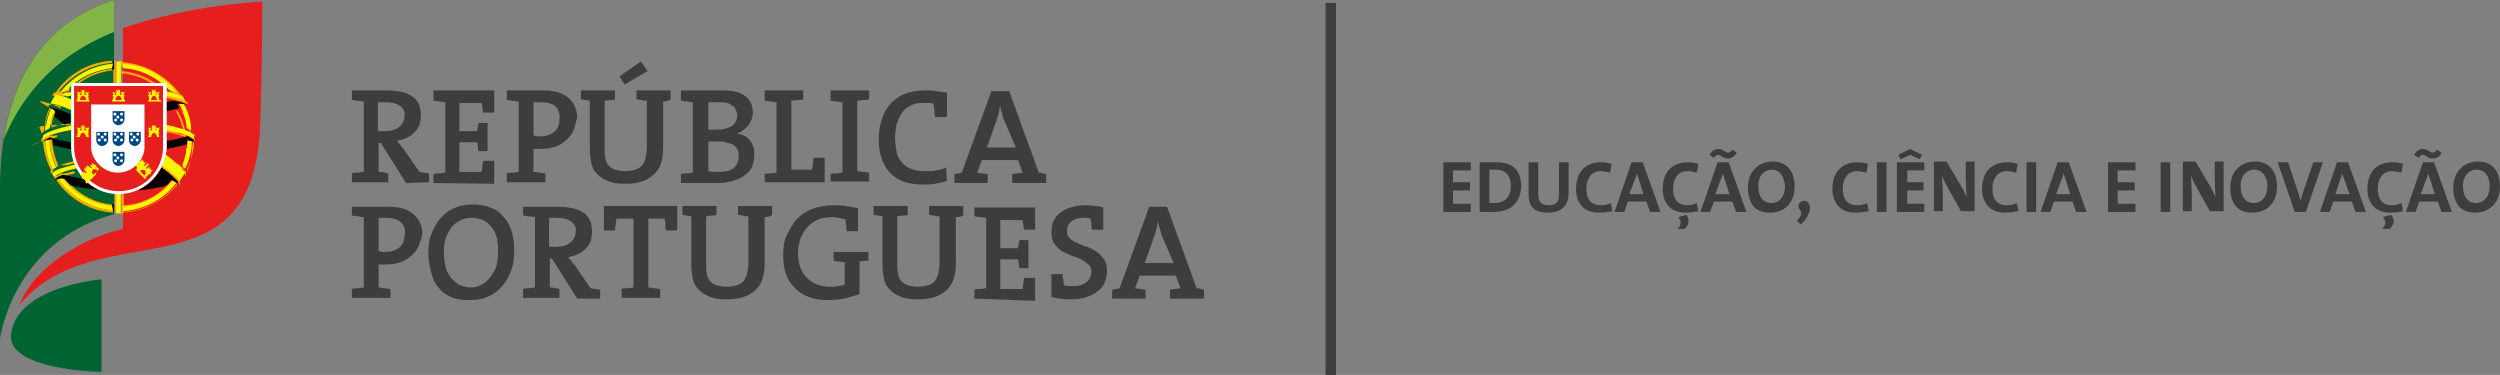 <svg xmlns="http://www.w3.org/2000/svg" xmlns:xlink="http://www.w3.org/1999/xlink" version="1.1" id="Layer_1" x="0px" y="0px" style="enable-background:new 0 0 841.9 595.3;" xml:space="preserve" viewBox="339.8 168.8 337.4 50.6">
<rect x="339.8" y="168.8" width="337.4" height="50.6" fill="#808080" stroke="none"/>
<style type="text/css">
	.st0{fill:#3C3D3D;}
	.st1{fill:#006432;}
	.st2{fill:#E61E1E;}
	.st3{fill:#82B446;}
	.st4{fill:#FFAA00;}
	.st5{fill:#FFF500;}
	.st6{fill-rule:evenodd;clip-rule:evenodd;fill:#FFF500;}
	.st7{fill:#FFFFFF;}
	.st8{fill-rule:evenodd;clip-rule:evenodd;fill:#FFFFFF;}
	.st9{fill:#004682;}
</style>
<rect x="518.7" y="169.2" class="st0" width="1.4" height="50.2"/>
<polygon class="st0" points="534.6,197.4 534.6,190.7 538.3,190.7 538.3,191.8 535.9,191.8 535.9,193.4 538.2,193.4 538.2,194.5   535.9,194.5 535.9,196.3 538.3,196.3 538.3,197.4 "/>
<path class="st0" d="M541.4,197.4c-0.7,0-1.3,0-1.9,0v-6.7c0.5,0,1.3,0,2.2,0c2.1,0,3.4,0.9,3.4,3.3  C545,196.2,543.6,197.4,541.4,197.4 M541.6,191.7c-0.3,0-0.6,0-0.8,0v4.5c0.2,0,0.5,0,0.7,0c1.3,0,2.2-0.7,2.2-2.3  C543.7,192.6,543.1,191.7,541.6,191.7"/>
<path class="st0" d="M548.7,197.5c-2.1,0-2.6-1.1-2.6-2.4v-4.4h1.3v4.3c0,0.9,0.3,1.5,1.4,1.5c1,0,1.4-0.4,1.4-1.6v-4.2h1.3v4.1  C551.5,196.6,550.5,197.5,548.7,197.5"/>
<path class="st0" d="M555.6,197.5c-2.3,0-3.1-1.6-3.1-3.2c0-2.1,1.1-3.6,3.4-3.6c0.5,0,1,0.1,1.4,0.2l-0.2,1.2  c-0.4-0.1-0.9-0.2-1.3-0.2c-1.2,0-1.9,1-1.9,2.3c0,1.5,0.6,2.3,2,2.3c0.4,0,0.9-0.1,1.3-0.3l0.2,1.1  C556.9,197.4,556.3,197.5,555.6,197.5"/>
<path class="st0" d="M562.5,197.4l-0.5-1.4h-2.5l-0.5,1.4h-1.3l2.3-6.7h1.5l2.4,6.7H562.5z M561,193.1c-0.1-0.3-0.2-0.6-0.3-0.9  c-0.1,0.3-0.1,0.6-0.3,0.9l-0.7,1.9h1.9L561,193.1z"/>
<path class="st0" d="M567.3,197.5c-2.3,0-3.1-1.6-3.1-3.2c0-2.1,1.1-3.6,3.4-3.6c0.5,0,1,0.1,1.4,0.2l-0.2,1.2  c-0.4-0.1-0.9-0.2-1.3-0.2c-1.2,0-1.9,1-1.9,2.3c0,1.5,0.6,2.3,1.9,2.3c0.4,0,0.9-0.1,1.3-0.3l0.2,1.1  C568.5,197.4,567.9,197.5,567.3,197.5 M567.2,199.7h-1c0.5-0.6,0.6-1,0.1-1.6l1.1-0.3C567.9,198.5,567.7,199.1,567.2,199.7"/>
<path class="st0" d="M574.1,197.4l-0.5-1.4h-2.5l-0.5,1.4h-1.3l2.3-6.7h1.5l2.4,6.7H574.1z M573,190.2c-0.7,0-0.9-0.5-1.3-0.5  c-0.2,0-0.4,0.1-0.6,0.4l-0.6-0.4c0.3-0.5,0.7-0.8,1.2-0.8c0.7,0,0.9,0.5,1.3,0.5c0.2,0,0.4-0.1,0.6-0.4l0.6,0.4  C573.9,189.9,573.5,190.2,573,190.2 M572.6,193.1c-0.1-0.3-0.2-0.6-0.3-0.9c-0.1,0.3-0.1,0.6-0.3,0.9l-0.7,1.9h1.9L572.6,193.1z"/>
<path class="st0" d="M578.7,197.5c-2.1,0-3-1.3-3-3.4c0-2.2,1.5-3.5,3.3-3.5c1.8,0,3,1.1,3,3.4C582,196.2,580.6,197.5,578.7,197.5   M578.9,191.7c-0.9,0-1.8,0.7-1.8,2.2c0,1.4,0.6,2.3,1.8,2.3c0.9,0,1.8-0.7,1.8-2.3C580.6,192.6,580,191.7,578.9,191.7"/>
<path class="st0" d="M582.8,199.1l-0.5-0.5c0.7-0.7,0.7-1.1,0.4-1.5c-0.4-0.5-0.1-1.2,0.6-1.2C584.2,195.9,584.6,197.5,582.8,199.1"/>
<path class="st0" d="M590.2,197.5c-2.3,0-3.1-1.6-3.1-3.2c0-2.1,1.1-3.6,3.4-3.6c0.5,0,1,0.1,1.4,0.2l-0.2,1.2  c-0.4-0.1-0.9-0.2-1.3-0.2c-1.2,0-1.9,1-1.9,2.3c0,1.5,0.6,2.3,2,2.3c0.4,0,0.9-0.1,1.3-0.3l0.2,1.1  C591.4,197.4,590.8,197.5,590.2,197.5"/>
<rect x="593.1" y="190.7" class="st0" width="1.3" height="6.7"/>
<path class="st0" d="M595.8,197.4v-6.7h3.7v1.1h-2.3v1.6h2.2v1.1h-2.2v1.8h2.3v1.1H595.8z M598.9,190.3l-1.3-0.6l-1.3,0.6l-0.3-0.6  l1.6-0.8l1.6,0.8L598.9,190.3z"/>
<path class="st0" d="M604.5,197.4l-1.9-3.4c-0.3-0.5-0.5-1-0.7-1.5c0,0.6,0.1,1.6,0.1,2.4v2.4h-1.2v-6.7h1.7l1.9,3.2  c0.3,0.5,0.6,1.1,0.8,1.6c0-0.7-0.1-1.9-0.1-2.7v-2.1h1.2v6.7H604.5z"/>
<path class="st0" d="M610.4,197.5c-2.3,0-3.1-1.6-3.1-3.2c0-2.1,1.1-3.6,3.4-3.6c0.5,0,1,0.1,1.4,0.2l-0.2,1.2  c-0.4-0.1-0.9-0.2-1.3-0.2c-1.2,0-1.9,1-1.9,2.3c0,1.5,0.6,2.3,2,2.3c0.4,0,0.9-0.1,1.3-0.3l0.2,1.1  C611.6,197.4,611,197.5,610.4,197.5"/>
<rect x="613.3" y="190.7" class="st0" width="1.3" height="6.7"/>
<path class="st0" d="M620,197.4l-0.5-1.4h-2.5l-0.5,1.4h-1.3l2.3-6.7h1.5l2.4,6.7H620z M618.6,193.1c-0.1-0.3-0.2-0.6-0.3-0.9  c-0.1,0.3-0.1,0.6-0.3,0.9l-0.7,1.9h1.9L618.6,193.1z"/>
<polygon class="st0" points="624.3,197.4 624.3,190.7 628,190.7 628,191.8 625.6,191.8 625.6,193.4 627.9,193.4 627.9,194.5   625.6,194.5 625.6,196.3 628,196.3 628,197.4 "/>
<rect x="631.4" y="190.7" class="st0" width="1.3" height="6.7"/>
<path class="st0" d="M638.1,197.4l-1.9-3.4c-0.3-0.5-0.5-1-0.7-1.5c0,0.6,0.1,1.6,0.1,2.4v2.4h-1.2v-6.7h1.7l1.9,3.2  c0.3,0.5,0.6,1.1,0.8,1.6c0-0.7-0.1-1.9-0.1-2.7v-2.1h1.2v6.7H638.1z"/>
<path class="st0" d="M643.8,197.5c-2.1,0-3-1.3-3-3.4c0-2.2,1.5-3.5,3.3-3.5c1.8,0,3,1.1,3,3.4C647.1,196.2,645.7,197.5,643.8,197.5   M644,191.7c-0.9,0-1.8,0.7-1.8,2.2c0,1.4,0.6,2.3,1.8,2.3c0.9,0,1.8-0.7,1.8-2.3C645.8,192.6,645.1,191.7,644,191.7"/>
<path class="st0" d="M651,197.4h-1.5l-2.3-6.7h1.4l1.3,3.9c0.1,0.4,0.3,0.9,0.4,1.3h0c0.1-0.4,0.2-0.9,0.4-1.4l1.3-3.8h1.3  L651,197.4z"/>
<path class="st0" d="M657.7,197.4l-0.5-1.4h-2.5l-0.5,1.4h-1.3l2.3-6.7h1.5l2.4,6.7H657.7z M656.2,193.1c-0.1-0.3-0.2-0.6-0.3-0.9  c-0.1,0.3-0.1,0.6-0.3,0.9L655,195h1.9L656.2,193.1z"/>
<path class="st0" d="M662.4,197.5c-2.3,0-3.1-1.6-3.1-3.2c0-2.1,1.1-3.6,3.4-3.6c0.5,0,1,0.1,1.4,0.2l-0.2,1.2  c-0.4-0.1-0.9-0.2-1.3-0.2c-1.2,0-1.9,1-1.9,2.3c0,1.5,0.6,2.3,1.9,2.3c0.4,0,0.9-0.1,1.3-0.3l0.2,1.1  C663.7,197.4,663.1,197.5,662.4,197.5 M662.3,199.7h-1c0.5-0.6,0.6-1,0.1-1.6l1.1-0.3C663.1,198.5,662.9,199.1,662.3,199.7"/>
<path class="st0" d="M669.3,197.4l-0.5-1.4h-2.5l-0.5,1.4h-1.3l2.3-6.7h1.5l2.4,6.7H669.3z M668.1,190.2c-0.7,0-0.9-0.5-1.3-0.5  c-0.2,0-0.4,0.1-0.6,0.4l-0.6-0.4c0.3-0.5,0.7-0.8,1.2-0.8c0.7,0,0.9,0.5,1.3,0.5c0.2,0,0.4-0.1,0.6-0.4l0.6,0.4  C669.1,189.9,668.7,190.2,668.1,190.2 M667.8,193.1c-0.1-0.3-0.2-0.6-0.3-0.9c-0.1,0.3-0.1,0.6-0.3,0.9l-0.7,1.9h1.9L667.8,193.1z"/>
<path class="st0" d="M673.9,197.5c-2.1,0-3-1.3-3-3.4c0-2.2,1.5-3.5,3.3-3.5c1.8,0,3,1.1,3,3.4C677.2,196.2,675.7,197.5,673.9,197.5   M674,191.7c-0.9,0-1.8,0.7-1.8,2.2c0,1.4,0.6,2.3,1.8,2.3c0.9,0,1.8-0.7,1.8-2.3C675.8,192.6,675.2,191.7,674,191.7"/>
<path class="st0" d="M394.6,193.5l-3.4-5.4h-0.3v3.9c0.5,0,0.9,0.1,1.3,0.2v1.2h-4.9v-1.2c0.2-0.1,0.5-0.1,0.8-0.1  c0.3,0,0.5-0.1,0.8-0.1v-9.5c-0.3,0-0.6-0.1-0.8-0.1c-0.3,0-0.5-0.1-0.8-0.1V181h2c0.2,0,0.5,0,0.8,0c0.3,0,0.6,0,1,0h1.1  c0.6,0,1.2,0.1,1.8,0.2c0.5,0.1,1,0.3,1.4,0.6c0.4,0.2,0.7,0.6,0.9,1c0.2,0.4,0.3,1,0.3,1.6c0,0.5-0.1,0.9-0.2,1.3  c-0.2,0.4-0.4,0.7-0.7,1c-0.3,0.3-0.6,0.5-1,0.7c-0.4,0.2-0.8,0.3-1.3,0.4c0.1,0.2,0.2,0.3,0.4,0.5c0.1,0.2,0.2,0.4,0.4,0.5l2.2,3.2  c0.2,0,0.4,0.1,0.6,0.1c0.2,0,0.5,0.1,0.7,0.1v1.2L394.6,193.5z M393.8,183.1c-0.4-0.3-1-0.5-1.9-0.5h-0.6c-0.2,0-0.4,0-0.5,0v3.9  c0.1,0,0.2,0,0.4,0h0.6c0.8,0,1.5-0.2,1.9-0.6c0.5-0.4,0.7-0.9,0.7-1.5C394.5,183.9,394.2,183.4,393.8,183.1"/>
<path class="st0" d="M398.3,193.5v-1.2c0.2-0.1,0.5-0.1,0.8-0.1c0.3,0,0.5-0.1,0.8-0.1v-9.5c-0.3,0-0.6-0.1-0.8-0.1  c-0.3,0-0.5-0.1-0.8-0.1V181h8.2v3h-1.5c0-0.2-0.1-0.5-0.1-0.7c0-0.2-0.1-0.5-0.1-0.6h-3v3.8h2.4c0-0.2,0.1-0.4,0.1-0.6  c0-0.2,0.1-0.4,0.1-0.5h1.2v3.8h-1.2c-0.1-0.2-0.1-0.4-0.1-0.6c0-0.2-0.1-0.4-0.1-0.6h-2.4v4h3c0-0.2,0.1-0.5,0.1-0.7  c0-0.2,0.1-0.5,0.1-0.8h1.5v3.1L398.3,193.5L398.3,193.5z"/>
<path class="st0" d="M417.2,186.4c-0.2,0.5-0.6,1-1,1.3c-0.4,0.4-0.9,0.7-1.5,0.9c-0.6,0.2-1.2,0.3-2,0.3h-0.4c-0.2,0-0.3,0-0.5,0  v3.1c0.3,0,0.6,0.1,0.8,0.1c0.3,0,0.5,0.1,0.8,0.1v1.2h-5.2v-1.2c0.2-0.1,0.5-0.1,0.8-0.1c0.3,0,0.5-0.1,0.8-0.1v-9.5  c-0.3,0-0.6-0.1-0.8-0.1c-0.3,0-0.5-0.1-0.8-0.1V181h2c0.2,0,0.5,0,0.9,0c0.3,0,0.6,0,1,0h1c1.5,0,2.6,0.3,3.4,1  c0.8,0.7,1.2,1.6,1.2,2.7C417.5,185.3,417.4,185.9,417.2,186.4 M414.8,183.2c-0.4-0.4-1.1-0.6-2-0.6h-0.5c-0.2,0-0.3,0-0.5,0v4.5  c0.1,0,0.3,0,0.4,0.1c0.1,0,0.3,0,0.4,0c0.9,0,1.5-0.2,2-0.6c0.5-0.4,0.7-1,0.7-1.7C415.4,184.2,415.2,183.6,414.8,183.2"/>
<path class="st0" d="M429.3,182.5v6.2c0,1.7-0.4,2.9-1.3,3.7c-0.9,0.8-2.1,1.2-3.8,1.2c-1,0-1.8-0.1-2.4-0.4c-0.6-0.2-1.1-0.6-1.5-1  c-0.4-0.4-0.6-0.9-0.7-1.4c-0.1-0.5-0.2-1.1-0.2-1.7v-6.7l-0.6-0.1c-0.2,0-0.4-0.1-0.6-0.1V181h4.6v1.2c-0.2,0.1-0.5,0.1-0.7,0.1  c-0.2,0-0.5,0.1-0.7,0.1v6.6c0,0.4,0,0.8,0.1,1.2c0.1,0.4,0.2,0.7,0.4,0.9c0.2,0.2,0.5,0.5,0.9,0.6c0.4,0.1,0.9,0.2,1.4,0.2  c0.5,0,1-0.1,1.3-0.2c0.4-0.1,0.7-0.3,0.9-0.5c0.2-0.2,0.4-0.6,0.5-1c0.1-0.4,0.2-0.9,0.2-1.5v-6.3c-0.2,0-0.5,0-0.7-0.1  c-0.2,0-0.5-0.1-0.7-0.1V181h4.6v1.2C430.1,182.4,429.7,182.5,429.3,182.5 M424.1,180.2l-0.7-1.1l2.9-2l0.9,1.3L424.1,180.2z"/>
<path class="st0" d="M441.4,191c-0.1,0.5-0.4,0.9-0.8,1.2c-0.4,0.4-0.9,0.7-1.5,0.9c-0.6,0.2-1.4,0.4-2.4,0.4c-0.4,0-0.9,0-1.5,0  c-0.6,0-1.2,0-1.9,0h-1.6v-1.2c0.2-0.1,0.5-0.1,0.8-0.1c0.3,0,0.5-0.1,0.8-0.1v-9.5c-0.3,0-0.6-0.1-0.8-0.1c-0.3,0-0.5-0.1-0.8-0.1  V181h1.6c0.5,0,1.1,0,1.8,0c0.7,0,1.4,0,2.2,0c1.3,0,2.4,0.2,3.1,0.8c0.7,0.5,1,1.3,1,2.2c0,0.6-0.2,1.2-0.6,1.7  c-0.4,0.5-0.9,0.9-1.5,1.1v0c0.4,0.1,0.7,0.2,1.1,0.4c0.3,0.2,0.5,0.4,0.7,0.7c0.2,0.2,0.3,0.5,0.4,0.8c0.1,0.3,0.1,0.6,0.1,1  C441.6,190.1,441.5,190.6,441.4,191 M439.1,183.6c-0.1-0.2-0.2-0.4-0.4-0.5s-0.4-0.3-0.7-0.4c-0.3-0.1-0.7-0.1-1.1-0.1h-0.8  c-0.2,0-0.5,0-0.7,0v3.7c0.2,0,0.3,0,0.5,0h0.6c0.9,0,1.6-0.2,2.1-0.5c0.5-0.4,0.7-0.9,0.7-1.5C439.3,184.1,439.2,183.8,439.1,183.6   M439.3,188.9c-0.1-0.2-0.4-0.5-0.6-0.6c-0.2-0.1-0.6-0.2-1-0.3c-0.4-0.1-0.8-0.1-1.2-0.1h-1.1v4c0.4,0.1,0.8,0.1,1.5,0.1  c0.9,0,1.6-0.2,2-0.6c0.4-0.4,0.6-0.9,0.6-1.5C439.5,189.4,439.4,189.1,439.3,188.9"/>
<path class="st0" d="M443,193.5v-1.2c0.2-0.1,0.5-0.1,0.8-0.1c0.3,0,0.5-0.1,0.8-0.1v-9.5c-0.3,0-0.6-0.1-0.8-0.1  c-0.3,0-0.5-0.1-0.8-0.1V181h5.2v1.2c-0.2,0.1-0.5,0.1-0.8,0.1c-0.3,0-0.5,0.1-0.8,0.1v9.3h2.8c0.1-0.5,0.1-1,0.2-1.6h1.5v3.3H443z"/>
<path class="st0" d="M451.9,193.5v-1.2c0.2-0.1,0.5-0.1,0.8-0.1c0.3,0,0.5-0.1,0.8-0.1v-9.5c-0.3,0-0.6-0.1-0.8-0.1  c-0.3,0-0.5-0.1-0.8-0.1V181h5.2v1.2c-0.2,0.1-0.5,0.1-0.8,0.1c-0.3,0-0.5,0.1-0.8,0.1v9.5c0.3,0,0.6,0.1,0.8,0.1  c0.3,0,0.5,0.1,0.8,0.1v1.2H451.9z"/>
<path class="st0" d="M466,184.5c-0.1-0.3-0.1-0.6-0.1-0.9c0-0.2-0.1-0.5-0.1-0.8c-0.3-0.1-0.6-0.1-0.8-0.1c-0.2,0-0.5,0-0.8,0  c-0.6,0-1.1,0.1-1.6,0.4c-0.4,0.2-0.8,0.5-1.1,1c-0.3,0.4-0.5,0.9-0.7,1.5c-0.1,0.6-0.2,1.2-0.2,1.8c0,0.7,0.1,1.3,0.2,1.9  c0.1,0.6,0.4,1,0.7,1.4c0.3,0.4,0.7,0.7,1.3,0.9c0.5,0.2,1.1,0.3,1.9,0.3c0.5,0,1,0,1.5-0.1c0.5-0.1,1-0.2,1.3-0.4l0.1,1.8  c-0.5,0.2-1.1,0.3-1.6,0.4c-0.6,0.1-1.1,0.1-1.7,0.1c-1.9,0-3.4-0.5-4.4-1.6c-1-1.1-1.5-2.6-1.5-4.4c0-1,0.1-1.9,0.4-2.7  c0.2-0.8,0.6-1.5,1.1-2.1c0.5-0.6,1.2-1.1,1.9-1.4c0.8-0.3,1.7-0.5,2.8-0.5c0.5,0,1,0,1.5,0.1c0.5,0.1,1,0.1,1.5,0.2v3.3H466V184.5z  "/>
<path class="st0" d="M476.4,193.5v-1.2c0.2,0,0.4-0.1,0.7-0.1c0.2,0,0.5-0.1,0.7-0.1l-0.6-1.7h-4.9l-0.6,1.7c0.2,0,0.5,0.1,0.7,0.1  c0.2,0,0.5,0.1,0.7,0.1v1.2h-4.5v-1.2c0.2,0,0.3-0.1,0.5-0.1c0.2,0,0.4-0.1,0.5-0.1l4-11h2.4l4,11c0.2,0,0.4,0,0.5,0.1l0.5,0.1v1.2  H476.4z M475.3,185l-0.3-1c-0.1-0.3-0.2-0.6-0.2-1h0c-0.1,0.3-0.1,0.6-0.2,1c-0.1,0.3-0.2,0.7-0.3,1l-1.3,3.7h3.9L475.3,185z"/>
<path class="st0" d="M396.3,202c-0.2,0.5-0.6,1-1,1.3c-0.4,0.4-0.9,0.7-1.5,0.9c-0.6,0.2-1.2,0.3-2,0.3h-0.4c-0.2,0-0.3,0-0.5,0v3.1  c0.3,0,0.6,0.1,0.8,0.1c0.3,0,0.5,0.1,0.8,0.1v1.2h-5.2v-1.2c0.2-0.1,0.5-0.1,0.8-0.1c0.3,0,0.5-0.1,0.8-0.1v-9.5  c-0.3,0-0.6-0.1-0.8-0.1c-0.3,0-0.5-0.1-0.8-0.1v-1.2h2c0.2,0,0.5,0,0.9,0c0.3,0,0.6,0,1,0h1c1.5,0,2.6,0.3,3.4,1  c0.8,0.7,1.2,1.6,1.2,2.7C396.7,200.9,396.5,201.5,396.3,202 M393.9,198.8c-0.4-0.4-1.1-0.6-2-0.6h-0.5c-0.2,0-0.3,0-0.5,0v4.5  c0.1,0,0.3,0,0.4,0.1c0.1,0,0.3,0,0.4,0c0.9,0,1.5-0.2,2-0.6c0.5-0.4,0.7-1,0.7-1.7C394.6,199.8,394.3,199.2,393.9,198.8"/>
<path class="st0" d="M408.7,205.5c-0.3,0.8-0.7,1.5-1.3,2.1c-0.5,0.6-1.2,1-1.9,1.3c-0.7,0.3-1.5,0.4-2.3,0.4c-1,0-1.8-0.1-2.5-0.4  c-0.7-0.3-1.3-0.7-1.7-1.3c-0.5-0.5-0.8-1.2-1-2c-0.2-0.8-0.4-1.6-0.4-2.6c0-1,0.1-1.9,0.5-2.8s0.7-1.5,1.3-2.1  c0.5-0.6,1.2-1,1.9-1.3c0.7-0.3,1.5-0.4,2.3-0.4c0.9,0,1.6,0.1,2.3,0.4c0.7,0.2,1.3,0.6,1.8,1.2c0.5,0.5,0.9,1.2,1.1,1.9  c0.3,0.8,0.4,1.7,0.4,2.7C409.2,203.7,409.1,204.6,408.7,205.5 M406.1,199.4c-0.6-0.8-1.5-1.2-2.7-1.2c-0.5,0-1,0.1-1.4,0.3  c-0.4,0.2-0.9,0.5-1.2,0.9c-0.3,0.4-0.6,0.9-0.8,1.4c-0.2,0.6-0.3,1.2-0.3,2c0,0.7,0.1,1.3,0.2,1.9c0.1,0.6,0.4,1.1,0.7,1.5  c0.3,0.4,0.7,0.7,1.1,1c0.5,0.2,1,0.4,1.6,0.4c0.5,0,0.9-0.1,1.3-0.3c0.5-0.2,0.9-0.5,1.2-0.9c0.4-0.4,0.6-0.9,0.9-1.4  c0.2-0.6,0.3-1.2,0.3-2C407.1,201.4,406.8,200.2,406.1,199.4"/>
<path class="st0" d="M417.7,209.1l-3.4-5.4H414v3.9c0.5,0,0.9,0.1,1.3,0.2v1.2h-4.9v-1.2c0.2-0.1,0.5-0.1,0.8-0.1  c0.3,0,0.5-0.1,0.8-0.1v-9.5c-0.3,0-0.6-0.1-0.8-0.1c-0.3,0-0.5-0.1-0.8-0.1v-1.2h2c0.2,0,0.5,0,0.8,0c0.3,0,0.6,0,1,0h1.1  c0.6,0,1.2,0.1,1.8,0.2c0.5,0.1,1,0.3,1.4,0.6c0.4,0.2,0.7,0.6,0.9,1c0.2,0.4,0.3,1,0.3,1.6c0,0.5-0.1,0.9-0.2,1.3  c-0.2,0.4-0.4,0.7-0.7,1c-0.3,0.3-0.6,0.5-1,0.7c-0.4,0.2-0.8,0.3-1.3,0.4c0.1,0.2,0.2,0.3,0.4,0.5c0.1,0.2,0.2,0.4,0.4,0.5l2.2,3.2  c0.2,0,0.4,0.1,0.6,0.1c0.2,0,0.5,0.1,0.7,0.1v1.2L417.7,209.1L417.7,209.1z M416.9,198.7c-0.4-0.3-1-0.5-1.9-0.5h-0.6  c-0.2,0-0.4,0-0.5,0v3.9c0.1,0,0.2,0,0.4,0h0.6c0.8,0,1.5-0.2,1.9-0.6c0.5-0.4,0.7-0.9,0.7-1.5C417.6,199.5,417.3,199,416.9,198.7"/>
<path class="st0" d="M429.7,199.9c-0.1-0.3-0.1-0.6-0.1-0.9c0-0.3-0.1-0.5-0.1-0.7h-2.2v9.3c0.3,0,0.6,0.1,0.8,0.1  c0.3,0,0.5,0.1,0.8,0.1v1.2h-5.2v-1.2c0.2-0.1,0.5-0.1,0.8-0.1c0.3,0,0.5-0.1,0.8-0.1v-9.3h-2.3l-0.1,0.7c0,0.3-0.1,0.6-0.1,0.9  h-1.5v-3.3h9.9v3.3H429.7z"/>
<path class="st0" d="M443,198.1v6.2c0,1.7-0.4,2.9-1.3,3.7c-0.9,0.8-2.1,1.2-3.8,1.2c-1,0-1.8-0.1-2.4-0.4c-0.6-0.2-1.1-0.6-1.5-1  c-0.4-0.4-0.6-0.9-0.7-1.4c-0.1-0.5-0.2-1.1-0.2-1.7v-6.7l-0.6-0.1c-0.2,0-0.4-0.1-0.6-0.1v-1.2h4.6v1.2c-0.2,0.1-0.5,0.1-0.7,0.1  c-0.2,0-0.5,0.1-0.7,0.1v6.6c0,0.4,0,0.8,0.1,1.2c0.1,0.4,0.2,0.7,0.4,0.9c0.2,0.2,0.5,0.5,0.9,0.6c0.4,0.1,0.9,0.2,1.4,0.2  c0.5,0,1-0.1,1.3-0.2c0.4-0.1,0.7-0.3,0.9-0.5c0.2-0.2,0.4-0.6,0.5-1c0.1-0.4,0.2-0.9,0.2-1.5V198c-0.2,0-0.5,0-0.7-0.1  c-0.2,0-0.5-0.1-0.7-0.1v-1.2h4.6v1.2C443.8,198,443.4,198.1,443,198.1"/>
<path class="st0" d="M456.4,204c-0.2,0-0.4,0.1-0.6,0.1v4.4c-0.6,0.2-1.3,0.4-2,0.6c-0.7,0.1-1.5,0.2-2.2,0.2c-1,0-1.8-0.1-2.6-0.4  c-0.8-0.3-1.4-0.7-1.9-1.2c-0.5-0.5-1-1.2-1.2-1.9c-0.3-0.7-0.4-1.6-0.4-2.6c0-1,0.1-1.9,0.5-2.7s0.8-1.5,1.3-2.1  c0.6-0.6,1.3-1.1,2.1-1.4c0.9-0.3,1.8-0.5,2.8-0.5c0.6,0,1.1,0,1.7,0.1c0.6,0.1,1.1,0.2,1.7,0.3v3.1h-1.5c-0.1-0.3-0.1-0.6-0.1-0.8  c0-0.2-0.1-0.5-0.1-0.8c-0.3-0.1-0.6-0.1-0.9-0.2c-0.3,0-0.6-0.1-0.9-0.1c-0.6,0-1.2,0.1-1.8,0.3c-0.5,0.2-1,0.5-1.4,0.9  c-0.4,0.4-0.7,0.9-1,1.5c-0.2,0.6-0.4,1.3-0.4,2.1c0,1.5,0.4,2.6,1.2,3.4c0.8,0.8,1.8,1.2,3.2,1.2c0.4,0,0.7,0,1-0.1  c0.3,0,0.6-0.1,0.9-0.2v-3c-0.3,0-0.6-0.1-0.8-0.1c-0.3,0-0.5-0.1-0.7-0.1v-1.2h4.7v1.2C456.8,204,456.6,204,456.4,204"/>
<path class="st0" d="M468.8,198.1v6.2c0,1.7-0.4,2.9-1.3,3.7c-0.9,0.8-2.1,1.2-3.8,1.2c-1,0-1.8-0.1-2.4-0.4c-0.6-0.2-1.1-0.6-1.5-1  c-0.4-0.4-0.6-0.9-0.7-1.4c-0.1-0.5-0.2-1.1-0.2-1.7v-6.7l-0.6-0.1c-0.2,0-0.4-0.1-0.6-0.1v-1.2h4.6v1.2c-0.2,0.1-0.5,0.1-0.7,0.1  c-0.2,0-0.5,0.1-0.7,0.1v6.6c0,0.4,0,0.8,0.1,1.2c0.1,0.4,0.2,0.7,0.4,0.9c0.2,0.2,0.5,0.5,0.9,0.6c0.4,0.1,0.9,0.2,1.4,0.2  c0.5,0,1-0.1,1.3-0.2c0.4-0.1,0.7-0.3,0.9-0.5c0.2-0.2,0.4-0.6,0.5-1c0.1-0.4,0.2-0.9,0.2-1.5V198c-0.2,0-0.5,0-0.7-0.1  c-0.2,0-0.5-0.1-0.7-0.1v-1.2h4.6v1.2C469.7,198,469.3,198.1,468.8,198.1"/>
<path class="st0" d="M471.3,209.1v-1.2c0.2-0.1,0.5-0.1,0.8-0.1c0.3,0,0.5-0.1,0.8-0.1v-9.5c-0.3,0-0.6-0.1-0.8-0.1  c-0.3,0-0.5-0.1-0.8-0.1v-1.2h8.2v3h-1.5c0-0.2-0.1-0.5-0.1-0.7c0-0.2-0.1-0.5-0.1-0.6h-3v3.8h2.4c0-0.2,0.1-0.4,0.1-0.6  c0-0.2,0.1-0.4,0.1-0.5h1.2v3.8h-1.2c-0.1-0.2-0.1-0.4-0.1-0.6c0-0.2-0.1-0.4-0.1-0.6h-2.4v4h3c0-0.2,0.1-0.5,0.1-0.7  c0-0.2,0.1-0.5,0.1-0.8h1.5v3.1L471.3,209.1L471.3,209.1z"/>
<path class="st0" d="M488.9,206.9c-0.2,0.5-0.5,0.9-1,1.2c-0.4,0.4-0.9,0.6-1.5,0.8c-0.6,0.2-1.2,0.3-2,0.3c-1,0-1.9-0.1-2.7-0.3  v-3.1h1.5c0,0.3,0.1,0.6,0.1,0.8l0.1,0.7c0.2,0,0.4,0.1,0.6,0.1c0.2,0,0.4,0,0.6,0c0.4,0,0.7,0,1-0.1c0.3-0.1,0.6-0.2,0.8-0.4  c0.2-0.1,0.4-0.4,0.5-0.6c0.1-0.2,0.2-0.5,0.2-0.8c0-0.4-0.1-0.8-0.4-1c-0.3-0.2-0.6-0.5-1-0.7c-0.4-0.2-0.9-0.4-1.3-0.5  c-0.5-0.2-0.9-0.4-1.3-0.6c-0.4-0.3-0.7-0.6-1-1c-0.3-0.4-0.4-1-0.4-1.6c0-0.5,0.1-1,0.3-1.5c0.2-0.4,0.5-0.8,0.9-1.1  c0.4-0.3,0.9-0.6,1.4-0.7c0.6-0.2,1.2-0.3,1.9-0.3c0.4,0,0.9,0,1.3,0.1c0.4,0,0.8,0.1,1.2,0.2v3h-1.5c-0.1-0.3-0.1-0.5-0.1-0.8  c0-0.2-0.1-0.5-0.1-0.7c-0.1,0-0.2,0-0.4-0.1c-0.2,0-0.3,0-0.5,0c-0.8,0-1.4,0.2-1.7,0.5c-0.4,0.3-0.6,0.7-0.6,1.3  c0,0.4,0.1,0.7,0.4,1c0.3,0.2,0.6,0.5,1,0.6c0.4,0.2,0.9,0.4,1.3,0.5c0.5,0.2,0.9,0.4,1.3,0.7c0.4,0.2,0.7,0.6,1,1  c0.3,0.4,0.4,0.9,0.4,1.6C489.2,205.9,489.1,206.4,488.9,206.9"/>
<path class="st0" d="M497.7,209.1v-1.2c0.2,0,0.4-0.1,0.7-0.1c0.2,0,0.5-0.1,0.7-0.1l-0.6-1.7h-4.9l-0.6,1.7c0.2,0,0.5,0.1,0.7,0.1  c0.2,0,0.5,0.1,0.7,0.1v1.2h-4.5v-1.2c0.2,0,0.3-0.1,0.5-0.1c0.2,0,0.4-0.1,0.5-0.1l4-11h2.4l4,11c0.2,0,0.4,0,0.5,0.1l0.5,0.1v1.2  H497.7z M496.6,200.6l-0.3-1c-0.1-0.3-0.2-0.6-0.2-1h0c-0.1,0.3-0.1,0.6-0.2,1c-0.1,0.3-0.2,0.7-0.3,1l-1.3,3.7h3.9L496.6,200.6z"/>
<path class="st1" d="M355.2,168.8c-10.2,3.3-15.4,12-15.4,25.4v20.3c0,0,1.7-13.1,15.4-16.8V168.8z"/>
<path class="st2" d="M356.4,172.6c0,0,7.8-2.9,18.8-3.6c0,0,0,9.2-0.3,16.8c-0.9,23.7-22.1,11.5-32.5,24.2c2.1-5.5,9.2-9.3,14-10.3  V172.6z"/>
<path class="st1" d="M353.5,206.5c0,0-11.3,0.9-12.2,7.3c-0.8,5,12.2,5.2,12.2,5.2V206.5z"/>
<path class="st3" d="M340.3,187.6c2.3-5.4,6.3-11,14.9-14.5v-4.3C346.8,171.5,341.8,177.9,340.3,187.6"/>
<path class="st4" d="M347.2,181.7L347.2,181.7C347.2,181.7,347.2,181.7,347.2,181.7L347.2,181.7  C347.2,181.7,347.2,181.7,347.2,181.7L347.2,181.7C347.2,181.7,347.2,181.7,347.2,181.7C347.3,181.7,347.3,181.7,347.2,181.7  L347.2,181.7c0.1,0,0.1,0,0.1,0c0,0,0.1,0,0.2,0h0c0,0,0.1,0,0.1,0c0,0,0,0,0,0l0,0c0,0,0.1,0,0.1,0c0,0,0,0,0,0c0,0,0.1,0,0.1,0  c0,0,0,0,0,0h0c0,0,0.1,0,0.1,0c0.1,0,0.3,0.1,0.4,0.1c0,0,0,0,0,0c0,0,0,0,0,0c0,0,0,0,0,0c0,0,0,0,0,0c0,0,0.1,0,0.1,0  c0,0,0,0,0,0c0,0,0,0,0,0c0,0,0,0,0,0c0,0,0,0,0,0c0,0,0,0,0.1,0c0,0,0,0,0,0c0,0,0,0,0,0c0,0,0,0,0,0c0,0,0,0,0,0c0,0,0,0,0,0  c0,0,0,0,0.1,0c0,0,0,0,0,0c0,0,0,0,0.1,0c0,0,0,0,0,0c0,0,0,0,0.1,0c0,0,0,0,0,0c0,0,0,0,0.1,0v-0.6c-0.1,0-0.2,0-0.3,0.1  c-0.1,0-0.1,0-0.2,0.1c0,0,0,0-0.1,0c0,0,0,0,0,0c0,0,0,0,0,0c0,0,0,0,0,0c0,0,0,0,0,0c0,0,0,0,0,0c0,0,0,0,0,0  c-0.2-0.1-0.3-0.1-0.5-0.1h0c0,0,0,0,0,0c0,0,0,0,0,0c0,0,0,0,0,0c0,0,0,0,0,0c0,0,0,0,0,0c0,0,0,0,0,0c0,0,0,0,0,0c0,0,0,0,0.1,0  c0,0,0,0,0,0c0,0,0,0,0.1,0c0,0,0,0,0,0c0,0,0,0,0.1,0c0,0,0.1,0,0.1,0v0c0,0,0,0,0.1,0h0c0.3-0.1,0.6-0.2,0.9-0.2v-0.3c0,0,0,0,0,0  c0,0,0,0,0,0v-0.4c-0.2,0.2-0.3,0.3-0.5,0.5c-0.4,0.1-0.7,0.2-1,0.3c1.7-2.2,4.3-3.7,7.2-3.9l0-0.3c-3.2,0.2-5.9,1.8-7.6,4.3  c-0.1,0-0.3,0-0.3,0.1c0,0,0,0,0,0l-0.1,0.3c0,0,0,0.1,0,0.1C347,181.8,347.1,181.7,347.2,181.7 M347.8,181.4  C347.8,181.4,347.8,181.4,347.8,181.4C347.8,181.4,347.8,181.4,347.8,181.4 M355,178.3c-1.7,0.2-3.3,0.8-4.6,1.8h-0.4  c1.4-1.1,3.2-1.9,5.1-2L355,178.3z M346.3,183.4c0-0.1,0-0.2,0-0.2l0.1-0.2c0,0,0,0,0,0c0,0,0.1,0,0.2-0.1h0c0,0,0,0,0.1,0  c0.1,0,0.1,0,0.2,0c0.2,0,0.4,0.1,0.6,0.1c0.1,0,0.2,0.1,0.3,0.1c0,0,0.1,0,0.1,0c0,0,0,0,0,0c0,0,0,0,0,0c0,0,0,0,0,0l0,0  c0,0,0,0,0,0h0c0,0,0,0,0,0h0c0,0,0,0,0,0c0,0,0,0,0,0c0,0,0,0,0,0h0c0,0,0,0,0,0h0c0,0,0,0,0,0c0,0,0,0,0,0c0,0,0,0,0,0h0  c0,0,0,0,0,0c0,0,0,0,0,0c0,0,0,0,0,0c0,0,0,0,0,0c0,0,0,0,0,0c0,0,0,0,0,0c0,0,0,0,0,0c0,0,0,0,0,0c0,0,0,0,0,0c0,0,0,0,0,0  c0,0,0,0,0,0c0,0,0,0,0,0c0,0,0,0,0,0c0,0,0,0,0,0c0,0,0,0,0,0c0,0,0,0,0,0c0,0,0,0,0,0c0,0,0,0,0,0c0,0,0,0,0,0c0,0,0,0,0,0  c0,0,0,0,0,0c0,0,0,0,0,0c0,0,0,0,0,0c0,0,0,0,0,0c0,0,0,0,0,0c0,0,0,0,0,0c0,0,0,0,0,0c0,0,0,0,0,0c0,0,0,0,0,0c0,0,0,0,0,0  c0,0,0,0,0,0c0,0,0,0,0,0c0,0,0,0,0,0c0,0,0,0,0,0c0,0,0,0,0,0c0,0,0,0,0,0c0,0,0,0,0,0c0,0,0,0,0,0c0,0,0,0,0.1,0v0.3  c-0.7-0.3-1.3-0.6-1.8-0.7c-0.1,0-0.2-0.1-0.3-0.1h0c-0.2-0.1-0.4-0.1-0.6-0.1c0,0,0,0,0,0h0c0,0,0,0,0,0h0c0,0,0,0,0,0h0  c0,0,0,0,0,0h-0.1c0,0-0.1,0-0.1,0C346.4,183.2,346.3,183.3,346.3,183.4 M349.3,193.7c1.5,1.5,3.4,2.5,5.6,2.7l0,0.3  c-2.8-0.2-5.2-1.7-6.8-3.8c0.2,0,0.3,0,0.3,0C348.8,193.1,349.1,193.4,349.3,193.7C349.3,193.7,349.3,193.7,349.3,193.7   M356.1,177.1V177c0,0,0,0,0,0c0,0,0,0,0,0h0.2c0,0,0,0,0,0v0.2c3.2,0.2,6,1.9,7.8,4.3c0.1,0.1,0.2,0.1,0.3,0.2c0,0,0,0,0,0  c0,0,0.2,0.3,0.2,0.3c0,0,0,0.1,0,0.1c0,0,0-0.1-0.1-0.1c0,0-0.1-0.1-0.1-0.1c0,0,0,0,0,0c0,0,0,0,0,0c-0.1-0.1-0.3-0.2-0.5-0.2  c0,0,0,0,0,0c0,0,0,0,0,0c0,0,0,0,0,0c0,0,0,0,0,0c0,0,0,0,0,0c0,0,0,0-0.1,0c0,0,0,0,0,0c0,0,0,0-0.1,0c0,0,0,0-0.1,0c0,0,0,0,0,0  c0,0,0,0-0.1,0c0,0,0,0,0,0c0,0-0.1,0-0.1,0c0,0,0,0,0,0c0,0,0,0-0.1,0h0c0,0,0,0-0.1,0h0c0,0,0,0-0.1,0c0,0,0,0,0,0c0,0,0,0-0.1,0  c0,0,0,0-0.1,0h0c0,0,0,0-0.1,0c0,0,0,0,0,0c-0.2,0-0.3-0.1-0.5-0.1c0,0-0.1,0-0.1,0c0,0-0.1,0-0.1,0c0,0-0.1,0-0.1,0h0  c0,0-0.1,0-0.1,0h0v-0.3v-0.4c0.2,0.2,0.3,0.3,0.5,0.5c0.4,0.1,0.7,0.2,1,0.3c-1.7-2.2-4.3-3.7-7.3-3.9v0.6c2,0.1,3.8,0.9,5.3,2.1  h-0.4c-1.4-1-3.1-1.7-4.9-1.8v1.8h-0.3V177.1z M364.8,182.4c0.1,0.1,0.2,0.1,0.2,0.1c0,0,0.1,0.2,0.2,0.3c0,0.1,0,0.1-0.1,0.1  c0,0,0.1-0.1,0-0.1c0,0-0.1,0-0.1,0c0,0,0,0,0,0c-0.3-0.1-0.7-0.3-1.2-0.4v0c-0.1,0-0.2-0.1-0.4-0.1v0c-0.3-0.1-0.7-0.2-1.1-0.3  v-0.3c0,0,0.1,0,0.1,0h0c0,0,0,0,0,0c0,0,0,0,0,0c0,0,0,0,0,0c0,0,0,0,0,0c0,0,0,0,0,0c0,0,0,0,0,0c0,0,0,0,0,0c0,0,0,0,0,0  c0,0,0,0,0,0c0,0,0,0,0,0c0,0,0,0,0,0c0,0,0,0,0,0c0,0,0,0,0,0c0,0,0,0,0,0c0,0,0,0,0,0c0,0,0,0,0,0c0,0,0,0,0,0c0,0,0,0,0,0  c0,0,0,0,0,0c0,0,0,0,0,0c0,0,0,0,0,0c0,0,0,0,0,0c0,0,0,0,0,0c0,0,0,0,0,0h0c0,0,0,0,0.1,0c0.1,0,0.3,0.1,0.4,0.1c0,0,0,0,0.1,0  c0,0,0.1,0,0.1,0c0.1,0,0.1,0,0.2,0c0.2,0.1,0.3,0.1,0.5,0.2C364.5,182.3,364.6,182.3,364.8,182.4  C364.7,182.4,364.7,182.4,364.8,182.4L364.8,182.4z M355.2,177.1C355.2,177.1,355.2,177.1,355.2,177.1  C355.2,177.1,355.2,177.1,355.2,177.1 M345.5,187.1v-0.3c0,0,0,0,0,0c0-0.1,0.1-0.1,0.2-0.2c0.1-1.1,0.3-2.1,0.7-3.1c0,0,0,0,0,0  c0,0,0,0,0,0c0,0,0,0,0-0.1v0c0,0,0-0.1,0-0.1c0,0,0,0,0,0c0,0,0.1,0,0.2,0.1c-0.4,0.9-0.7,2-0.8,3c0.2-0.1,0.4-0.2,0.6-0.3  c0.1-0.9,0.3-1.7,0.7-2.4c0.1,0.1,0.1,0.1,0.2,0.2c-0.1,0.1-0.1,0.3-0.2,0.4c0,0,0,0,0,0c-0.2,0.5-0.3,1.1-0.4,1.7  c0.6-0.2,1.4-0.4,2.3-0.6c0.1,0,0.2,0,0.3-0.1v0.3c-0.1,0-0.2,0-0.3,0.1c0,0,0,0-0.1,0h0c0,0,0,0-0.1,0c0,0,0,0,0,0c0,0,0,0-0.1,0h0  c0,0-0.1,0-0.1,0h0c0,0,0,0-0.1,0c0,0,0,0,0,0c0,0,0,0-0.1,0c0,0,0,0,0,0c0,0,0,0-0.1,0h0c0,0,0,0-0.1,0h0c0,0-0.1,0-0.1,0h0  c0,0,0,0-0.1,0h0c0,0-0.1,0-0.1,0c0,0,0,0-0.1,0h0c0,0,0,0-0.1,0c0,0,0,0,0,0c0,0-0.1,0-0.1,0c0,0-0.1,0-0.1,0h0c0,0,0,0-0.1,0h0  c0,0,0,0-0.1,0h0c-0.1,0-0.1,0-0.2,0c0,0-0.1,0-0.1,0h0c0,0,0,0-0.1,0h0c0,0,0,0-0.1,0c0,0-0.1,0-0.1,0h0c0,0,0,0-0.1,0h0  c0,0-0.1,0-0.1,0h0c0,0,0,0-0.1,0h0c0,0,0,0-0.1,0h0c0,0-0.1,0-0.1,0c0,0,0,0,0,0c0,0,0,0-0.1,0l0,0c0,0,0,0-0.1,0  c-0.1,0-0.2,0.1-0.3,0.1c0,0,0,0,0,0c0,0,0,0,0,0c0,0,0,0,0,0c0,0,0,0,0,0c0,0-0.1,0-0.1,0h0c0,0,0,0,0,0h0c0,0,0,0,0,0c0,0,0,0,0,0  c0,0,0,0,0,0l0,0c0,0,0,0,0,0h0c0,0,0,0-0.1,0h0c0,0,0,0,0,0h0c0,0,0,0-0.1,0c0,0,0,0,0,0h0c0,0,0,0,0,0c-0.1,0.1-0.2,0.1-0.3,0.2  c0,0,0,0,0,0C345.6,187,345.5,187.1,345.5,187.1C345.5,187.2,345.5,187.1,345.5,187.1 M355.2,178v-1c0,0,0,0,0,0h0.2c0,0,0,0,0,0  v3.1l-0.3,0V178z M364.1,193.4c0,0.1,0,0.1,0,0.2c0,0-0.1,0.1-0.1,0.2c0,0-0.1,0.1-0.2,0.1c0,0,0.2,0,0.1-0.3c0,0,0-0.1,0-0.1  c0,0-0.1-0.1-0.1-0.2h0c-0.1-0.1-0.2-0.3-0.4-0.4c-0.1-0.1-0.1-0.1-0.2-0.2c-0.4-0.4-0.9-0.8-1.6-1.3c0-0.1,0.1-0.2,0.1-0.3  c0.8,0.6,1.5,1.1,1.9,1.6c0,0,0.1,0.1,0.1,0.1c0,0,0,0,0,0c0,0,0,0,0,0c0,0,0,0,0,0c0,0,0,0,0,0c0,0,0,0,0,0c0,0,0,0,0,0  c0,0,0,0,0,0c0,0,0,0,0,0c0,0,0,0,0,0c0,0,0,0,0,0c0,0,0,0,0,0c0,0,0,0,0,0v0c0,0,0,0,0,0l0,0c0,0,0,0,0,0c0,0,0,0,0,0c0,0,0,0,0,0  c0,0,0,0,0,0C364,193.1,364,193.2,364.1,193.4C364.1,193.3,364.1,193.3,364.1,193.4C364.1,193.3,364.1,193.3,364.1,193.4  C364.1,193.3,364.1,193.3,364.1,193.4C364.1,193.3,364.1,193.3,364.1,193.4C364.1,193.4,364.1,193.4,364.1,193.4 M363.8,193.6  C363.8,193.7,363.7,193.7,363.8,193.6L363.8,193.6c-0.1,0.1-0.1,0.1-0.1,0.2c-1.8,2.1-4.4,3.5-7.3,3.7v0.2c0,0,0,0,0,0c0,0,0,0,0,0  h-0.2c0,0,0,0,0,0v-2.7c0.1,0,0.2,0,0.3,0v1.5c2.3-0.1,4.3-1.1,5.8-2.6c0,0,0,0,0,0c0,0,0,0,0.1-0.1c0,0,0,0,0,0  c0.2-0.2,0.4-0.4,0.5-0.6c0.1,0,0.2,0.1,0.3,0.1c-1.6,2-4,3.3-6.7,3.5v0.6c2.9-0.2,5.5-1.6,7.2-3.8  C363.7,193.5,363.8,193.6,363.8,193.6 M366,188c0,0,0,0.1,0,0.1c-0.1,1.3-0.5,2.6-1,3.7c0.1,0.1,0.1,0.3,0,0.3c0,0-0.1,0.1-0.1,0.2  c0,0.1-0.1,0.1-0.1,0.1c0,0,0.1-0.1,0.1-0.3c0,0,0,0,0-0.1h0c0,0,0-0.1-0.1-0.1c-0.1-0.1-0.2-0.2-0.3-0.4h0c0,0,0,0,0,0h0  c0,0,0,0,0,0v0c-0.1-0.1-0.3-0.3-0.4-0.4c0,0,0,0,0,0c0,0,0,0,0,0h0c0,0-0.1-0.1-0.1-0.1c0,0,0,0,0,0c0,0,0,0,0,0c0,0,0,0,0,0  c-0.1,0-0.1-0.1-0.2-0.1c0,0,0,0,0,0c0,0,0,0-0.1,0c0,0,0,0,0,0c-0.1,0-0.1-0.1-0.2-0.1l0,0c0,0,0,0,0,0l0,0c0,0,0,0-0.1,0v0  c0,0-0.1-0.1-0.1-0.1c0,0,0,0,0,0c0,0,0,0-0.1,0c0,0,0,0,0,0c0,0,0,0-0.1,0c0,0,0,0,0,0c0,0,0,0-0.1,0c0,0,0,0-0.1,0c0,0,0,0,0,0  c0,0,0,0,0,0c0,0,0,0,0,0c0,0,0,0-0.1,0c0,0,0,0,0,0c0,0,0,0-0.1,0c0,0,0,0,0,0c0,0,0,0-0.1-0.1c0,0,0,0,0,0c0,0,0,0,0,0  c0,0,0,0,0,0c0,0,0,0,0,0c0,0,0,0,0,0c0,0,0,0-0.1,0c0,0,0,0,0,0c0,0,0,0-0.1,0c0,0,0,0,0,0c0,0,0,0,0,0c0,0,0,0,0,0c0,0,0,0,0,0  c0,0,0,0,0,0c0,0,0,0-0.1-0.1c0-0.1,0-0.2,0-0.3c0.8,0.6,1.5,1.2,2,1.7c0.3-0.7,0.5-1.5,0.6-2.3c0,0,0,0,0-0.1v0c0,0,0-0.1,0-0.1v0  c0,0,0-0.1,0-0.1c0,0,0,0,0,0c0,0,0,0,0-0.1c0,0,0,0,0-0.1v0c0,0,0,0,0-0.1c0,0,0,0,0-0.1c0,0,0,0,0,0c0,0,0-0.1,0-0.1  c0.1,0,0.2,0,0.3,0c-0.1,1.2-0.3,2.3-0.8,3.3c0.2,0.2,0.3,0.3,0.4,0.5c0.5-1.1,0.9-2.4,0.9-3.7C365.8,187.9,365.9,187.9,366,188   M366.1,186.8v0.3c0,0,0,0.1-0.1,0.1c0,0,0-0.1-0.1-0.2c0,0,0,0,0,0c0,0,0,0,0,0c-0.1-0.1-0.2-0.1-0.3-0.2h0c0,0,0,0,0,0  c0,0,0,0,0,0c0,0,0,0,0,0c0,0,0,0,0,0c0,0,0,0,0,0l0,0c0,0,0,0,0,0l0,0c0,0,0,0,0,0h0c0,0,0,0,0,0l0,0c0,0,0,0,0,0c0,0,0,0,0,0  c0,0,0,0,0,0c0,0,0,0,0,0c0,0,0,0,0,0l0,0c0,0,0,0,0,0h0c0,0,0,0,0,0h0c0,0,0,0,0,0h0c0,0,0,0,0,0h0c0,0,0,0,0,0c0,0,0,0,0,0  c0,0,0,0,0,0c0,0,0,0,0,0c-0.1,0-0.2-0.1-0.3-0.1c0,0,0,0-0.1,0c0,0,0,0,0,0c0,0,0,0-0.1,0c0,0,0,0,0,0c0,0,0,0-0.1,0h0  c0,0,0,0-0.1,0h0c0,0,0,0-0.1,0c0,0,0,0-0.1,0h0c0,0-0.1,0-0.1,0h0c0,0,0,0-0.1,0c0,0,0,0,0,0c0,0,0,0-0.1,0h0c0,0,0,0-0.1,0h0  c0,0,0,0-0.1,0h0c0,0,0,0-0.1,0h0c0,0-0.1,0-0.1,0h0c0,0,0,0-0.1,0h0c0,0,0,0-0.1,0h0c0,0,0,0-0.1,0c0,0,0,0-0.1,0c0,0,0,0,0,0  c0,0,0,0-0.1,0h0c0,0,0,0-0.1,0l0,0c0,0-0.1,0-0.1,0l0,0c0,0,0,0-0.1,0h0c0,0,0,0-0.1,0h0c0,0,0,0-0.1,0h0c0,0,0,0-0.1,0  c0,0,0,0,0,0c0,0,0,0-0.1,0c0,0,0,0,0,0c0,0,0,0-0.1,0h0c0,0-0.1,0-0.1,0h0c0,0,0,0-0.1,0c0,0,0,0,0,0c0,0,0,0-0.1,0h0  c0,0,0,0-0.1,0c-0.1,0-0.2,0-0.3-0.1v-0.3c0.1,0,0.2,0,0.3,0.1c0.9,0.2,1.7,0.4,2.3,0.6c-0.1-1-0.4-1.9-0.8-2.7  c-0.1-0.2-0.2-0.4-0.3-0.5c0,0,0,0,0,0c0,0,0,0,0,0c0,0,0.2,0,0.3,0c0.6,1,1,2.2,1.1,3.4c0.2,0.1,0.4,0.2,0.6,0.3  c-0.1-1.3-0.5-2.5-1.1-3.6c0.1,0,0.2,0,0.3,0.1v0c0,0,0,0.1,0,0.1c0.5,1.1,0.9,2.4,1,3.7C366.1,186.7,366.1,186.8,366.1,186.8   M366.1,187.7v0.3c0,0,0,0.1-0.1,0.1c0.1-0.1,0-0.1,0-0.2c0,0,0,0-0.1-0.1c0,0,0,0,0,0c0,0,0,0,0,0c0,0,0,0,0,0  c-0.1,0-0.1-0.1-0.2-0.1c-0.2-0.1-0.3-0.2-0.6-0.3c0,0,0,0-0.1,0c-0.1,0-0.1,0-0.2-0.1c0,0,0,0,0,0c-0.7-0.3-1.6-0.5-2.4-0.7  c-0.1,0-0.2,0-0.3-0.1v-0.3c0.1,0,0.2,0,0.3,0.1c0,0,0.1,0,0.1,0c0,0,0,0,0,0c0,0,0,0,0.1,0c0,0,0,0,0,0c0,0,0,0,0.1,0c0,0,0,0,0,0  c0,0,0,0,0,0c0,0,0,0,0,0c0,0,0,0,0,0c0,0,0,0,0,0c0,0,0,0,0,0c0,0,0,0,0,0c0,0,0,0,0,0c0,0,0,0,0,0c0,0,0,0,0,0c0,0,0,0,0,0  c0,0,0,0,0,0c0,0,0,0,0,0c0,0,0,0,0,0c0,0,0,0,0,0c0,0,0,0,0,0c0,0,0,0,0,0c0,0,0,0,0.1,0c0,0,0,0,0,0c0,0,0,0,0.1,0c0,0,0,0,0,0  c0,0,0.1,0,0.1,0h0c0,0,0,0,0.1,0c0,0,0,0,0,0c0,0,0,0,0,0c0,0,0,0,0,0c0,0,0,0,0,0c0,0,0,0,0,0c0,0,0,0,0,0c0,0,0,0,0,0  c0,0,0,0,0,0c0,0,0,0,0,0c0,0,0,0,0,0c0,0,0,0,0,0c0,0,0,0,0,0c0,0,0,0,0,0c0,0,0,0,0,0c0,0,0,0,0,0c0,0,0,0,0,0c0,0,0,0,0,0  c0,0,0,0,0,0c0,0,0,0,0,0c0,0,0,0,0,0c0,0,0,0,0,0c0,0,0,0,0.1,0c0,0,0,0,0,0c0,0,0.1,0,0.1,0c0,0,0,0,0,0c0,0,0,0,0.1,0  c0,0,0,0,0,0c0,0,0,0,0,0c0,0,0,0,0,0c0,0,0,0,0,0c0,0,0,0,0,0c0,0,0,0,0,0c0.1,0,0.2,0.1,0.3,0.1c0,0,0,0,0,0c0,0,0,0,0,0  c0,0,0,0,0,0c0,0,0,0,0,0c0,0,0,0,0,0c0,0,0,0,0,0c0,0,0,0,0,0c0,0,0,0,0,0c0,0,0,0,0,0c0,0,0,0,0,0c0,0,0,0,0,0c0,0,0,0,0,0  c0,0,0,0,0,0c0,0,0,0,0,0c0,0,0,0,0,0c0,0,0,0,0,0c0,0,0,0,0,0c0,0,0,0,0,0c0,0,0,0,0,0c0,0,0,0,0,0c0,0,0,0,0,0s0,0,0,0  c0,0,0,0,0,0c0,0,0,0,0,0c0,0,0,0,0,0c0,0,0,0,0,0c0,0,0,0,0,0c0.1,0.1,0.2,0.1,0.3,0.2c0,0,0,0,0,0  C366.1,187.6,366.1,187.6,366.1,187.7 M345.6,187.8L345.6,187.8C345.6,187.9,345.6,187.9,345.6,187.8c-0.1,0.1-0.1,0.2-0.1,0.2  c0,0-0.1,0-0.1-0.1v-0.3c0,0,0,0,0,0c0-0.1,0.1-0.1,0.1-0.2c0,0,0,0,0,0c0.1-0.1,0.2-0.1,0.3-0.2c0,0,0,0,0,0c0,0,0,0,0,0  c0,0,0,0,0,0c0,0,0,0,0,0c0,0,0,0,0,0c0,0,0,0,0,0c0,0,0,0,0,0c0,0,0,0,0,0c0,0,0,0,0,0c0,0,0,0,0,0h0c0,0,0,0,0.1,0c0,0,0,0,0,0  c0,0,0,0,0,0c0,0,0,0,0,0c0,0,0,0,0,0c0,0,0,0,0,0c0,0,0,0,0,0c0,0,0,0,0,0c0,0,0,0,0,0c0,0,0,0,0,0c0,0,0.1,0,0.1,0c0,0,0,0,0,0  c0.1,0,0.2-0.1,0.3-0.1c0,0,0,0,0,0c0,0,0,0,0,0c0,0,0,0,0,0c0,0,0,0,0,0c0,0,0,0,0.1,0c0,0,0,0,0.1,0c0,0,0,0,0,0c0,0,0,0,0,0  c0,0,0,0,0,0c0,0,0,0,0,0c0,0,0,0,0,0c0,0,0,0,0,0c0,0,0,0,0,0c0,0,0,0,0,0c0,0,0,0,0,0c0,0,0,0,0,0c0,0,0,0,0,0c0,0,0,0,0,0  c0,0,0,0,0,0c0,0,0,0,0,0c0,0,0,0,0,0c0,0,0,0,0,0c0,0,0,0,0,0c0,0,0,0,0,0c0,0,0,0,0,0c0,0,0,0,0,0c0,0,0,0,0,0c0,0,0,0,0,0  c0,0,0,0,0,0c0,0,0,0,0.1,0c0,0,0,0,0,0c0,0,0,0,0.1,0c0,0,0,0,0,0c0,0,0,0,0.1,0h0c0,0,0,0,0.1,0c0,0,0,0,0,0c0,0,0,0,0,0  c0,0,0,0,0,0c0,0,0,0,0,0c0,0,0,0,0,0c0,0,0,0,0,0c0,0,0,0,0,0c0,0,0,0,0,0c0,0,0,0,0,0c0,0,0,0,0,0c0,0,0,0,0,0c0,0,0,0,0,0  c0,0,0,0,0,0c0,0,0,0,0,0c0,0,0,0,0,0c0,0,0,0,0,0c0,0,0,0,0,0c0,0,0,0,0,0c0,0,0,0,0,0c0,0,0,0,0,0c0,0,0,0,0,0c0,0,0,0,0.1,0  c0,0,0,0,0,0c0,0,0,0,0.1,0c0,0,0,0,0,0c0,0,0.1,0,0.1,0c0.1,0,0.2,0,0.3-0.1v0.3c-0.1,0-0.2,0-0.3,0.1c-0.8,0.2-1.7,0.4-2.4,0.7  c-0.1,0-0.2,0.1-0.3,0.1c-0.2,0.1-0.4,0.2-0.6,0.3C345.8,187.7,345.7,187.8,345.6,187.8C345.6,187.8,345.6,187.8,345.6,187.8   M347.3,192.9c0,0-0.1,0.1,0,0.1C347.2,193.1,347.2,193,347.3,192.9c-0.1,0-0.2-0.1-0.2-0.1v0c0,0,0-0.1,0.1-0.1c0,0,0,0,0,0  c0,0,0,0,0,0c0-0.1,0.1-0.1,0.2-0.2c0,0,0,0,0,0h0c0,0,0,0,0,0c0,0,0,0,0,0c0,0,0,0,0.1,0h0c0,0,0,0,0,0l0,0c0,0,0,0,0,0l0,0  c0,0,0,0,0.1,0l0,0c0,0,0,0,0,0l0,0c0,0,0.1-0.1,0.1-0.1c0,0,0.1,0,0.1-0.1c0.1,0,0.2-0.1,0.2-0.1c0,0,0.1,0,0.1,0c0,0,0,0,0,0  c0,0,0,0,0,0c0,0,0.1,0,0.1,0h0c0,0,0,0,0,0c0,0,0,0,0,0c0,0,0.1,0,0.1,0h0c0,0,0,0,0,0c0,0,0,0,0,0c0,0,0.1,0,0.1,0c0,0,0,0,0,0  c0,0,0,0,0,0c0,0,0,0,0,0c0,0,0.1,0,0.1,0c0,0,0,0,0,0c0,0,0,0,0,0h0c0,0,0,0,0.1,0c0.4-0.1,0.8-0.2,1.2-0.3c0,0.1,0.1,0.2,0.1,0.3  c-0.4,0.1-0.9,0.2-1.3,0.3C348.4,192.3,347.5,192.6,347.3,192.9 M346.8,192.3C346.8,192.3,346.7,192.3,346.8,192.3  c-0.1-0.1-0.2-0.3-0.2-0.3c0,0,0,0,0,0c0,0,0-0.1,0.1-0.2c-0.6-1.2-1-2.5-1.1-3.9c0.1,0,0.2-0.1,0.3-0.1c0.1,1.4,0.4,2.7,1,3.8  c0.1-0.1,0.3-0.2,0.5-0.3c-0.6-1.1-0.9-2.4-0.9-3.7c0.1,0,0.2,0,0.3,0c0.1,1.3,0.4,2.5,0.9,3.6c0.3-0.1,0.7-0.3,1.1-0.4  c0.4-0.1,0.7-0.2,1.1-0.3c0,0.1,0.1,0.2,0.1,0.3c-0.4,0.1-0.8,0.2-1.1,0.3c0,0,0,0-0.1,0c0,0,0,0,0,0c0,0,0,0-0.1,0c0,0,0,0,0,0  c0,0,0,0-0.1,0c0,0,0,0,0,0c0,0,0,0-0.1,0c0,0,0,0,0,0c0,0-0.1,0-0.1,0h0c0,0,0,0-0.1,0h0c0,0,0,0-0.1,0h0c0,0,0,0-0.1,0  c0,0-0.1,0-0.1,0h0c-0.1,0-0.2,0.1-0.3,0.1c-0.1,0-0.2,0.1-0.2,0.1c0,0,0,0,0,0h0c0,0,0,0,0,0c0,0,0,0,0,0c-0.1,0-0.1,0.1-0.2,0.1  c0,0,0,0,0,0h0c0,0,0,0,0,0h0c0,0,0,0,0,0c-0.1,0-0.1,0.1-0.1,0.1c-0.1,0.1-0.2,0.1-0.2,0.2c0,0,0,0,0,0c0,0,0,0,0,0h0  C346.8,192.2,346.8,192.2,346.8,192.3C346.8,192.3,346.8,192.3,346.8,192.3 M355.1,197.5L355.1,197.5c-3.2-0.2-6-1.9-7.7-4.4  c0,0,0,0,0-0.1v0c0.1,0,0.2-0.1,0.2-0.1c1.7,2.4,4.4,4.1,7.5,4.3L355.1,197.5z M355.5,197.5v0.1c0,0,0,0,0,0h-0.2c0,0,0,0,0,0v-2.8  c0.1,0,0.2,0,0.3,0V197.5z"/>
<path class="st5" d="M347.9,181.3c1.7-2.2,4.3-3.7,7.2-3.9L355,178c-1.9,0.2-3.7,0.9-5.1,2h-0.5v0.4c-0.2,0.2-0.3,0.3-0.5,0.5  C348.5,181.1,348.2,181.2,347.9,181.3 M364.6,182.8c-0.3,0-0.5-0.1-0.7-0.1c0.6,1,1,2.2,1.1,3.4c0.2,0.1,0.4,0.2,0.6,0.3  C365.6,185.1,365.2,183.9,364.6,182.8 M356.4,178c2,0.1,3.8,0.9,5.3,2.1h0.5v0.4c0.2,0.2,0.3,0.3,0.5,0.5c0.4,0.1,0.7,0.2,1,0.3  c-1.7-2.2-4.3-3.7-7.3-3.9V178z M348.2,192.8c-0.2,0-0.4,0-0.6,0.1c1.7,2.4,4.4,4.1,7.5,4.3l-0.1-0.6  C352.2,196.4,349.8,194.9,348.2,192.8 M356.4,196.7v0.6c2.9-0.2,5.5-1.6,7.2-3.8c-0.1-0.1-0.3-0.2-0.5-0.3  C361.5,195.2,359.1,196.5,356.4,196.7 M347.4,191.4c-0.6-1.1-0.9-2.4-0.9-3.7c-0.2,0-0.4,0-0.6,0.1c0.1,1.4,0.4,2.7,1,3.8  C347,191.6,347.2,191.5,347.4,191.4 M364.4,191.1c0.2,0.2,0.3,0.3,0.4,0.5c0.5-1.1,0.9-2.4,0.9-3.7c-0.2-0.1-0.4-0.1-0.6-0.1  C365.1,188.9,364.8,190.1,364.4,191.1 M346.5,186.1c0.1-0.9,0.3-1.7,0.7-2.4c-0.2-0.2-0.4-0.3-0.5-0.3c-0.4,0.9-0.7,2-0.8,3.1  C346.1,186.3,346.3,186.2,346.5,186.1"/>
<path class="st5" d="M364.5,181.9c-0.5-0.3-1.4-0.6-2.3-0.8v0.6c1.1,0.2,2.1,0.5,2.6,0.7L364.5,181.9z"/>
<path class="st5" d="M348.9,181.8c0.2,0,0.3-0.1,0.5-0.1v-0.5c-0.5,0.1-1,0.2-1.3,0.4C348.3,181.6,348.6,181.6,348.9,181.8"/>
<path class="st6" d="M349.4,185.7c-0.1,0-0.2,0-0.3,0.1c-1.4,0.3-3,0.8-3.5,1.3c0,0,0,0,0,0v0.5c0.4-0.4,1.8-0.9,3.5-1.2  c0.1,0,0.2,0,0.3-0.1V185.7z"/>
<path class="st6" d="M366,187c-0.5-0.5-2.1-1-3.5-1.3c-0.1,0-0.2,0-0.3,0v0.6c0.1,0,0.2,0,0.3,0.1c1.7,0.3,3.1,0.8,3.5,1.2L366,187  C366,187,366,187,366,187"/>
<path class="st6" d="M349.9,191c-0.4,0.1-0.8,0.2-1.1,0.3c-0.9,0.2-1.8,0.6-2,0.9c0,0,0,0,0,0l0.3,0.5c0.2-0.2,0.8-0.6,1.9-0.9  c0.4-0.1,0.8-0.2,1.2-0.3C350.1,191.3,350,191.2,349.9,191"/>
<rect x="355.5" y="177.1" class="st5" width="0.6" height="3"/>
<path class="st6" d="M355.8,194.9c-0.1,0-0.2,0-0.3,0v2.7h0.6v-2.7C356,194.9,355.9,194.9,355.8,194.9"/>
<path class="st6" d="M364.7,192c-0.4-0.6-1.4-1.5-2.6-2.4c-0.1,0.5-0.2,1-0.5,1.5c1.4,1,2.3,1.8,2.4,2.2l0.8-1.2  C364.8,192.1,364.8,192.1,364.7,192"/>
<path class="st6" d="M349.4,182.2c-0.9-0.4-1.5-0.5-1.9-0.6h0c-0.1,0-0.2,0-0.3,0l-0.6,1.2c0,0,0.1,0,0.1,0c0.5,0,1.5,0.3,2.8,0.9  L349.4,182.2z"/>
<path d="M362.2,182.6v1.2c0.7-0.1,1.3-0.3,1.8-0.4c-0.1-0.2-0.2-0.4-0.3-0.6c0.1,0,0.7,0,1.3,0.1v0c0,0,0,0.1,0,0.1c0,0,0,0,0,0  c0,0,0,0,0,0c0,0,0.1-0.1,0-0.1c0,0-0.1,0-0.1,0c-0.3-0.2-0.9-0.4-1.6-0.5c0,0,0,0,0,0C363,182.4,362.6,182.5,362.2,182.6   M366.1,187.2c0,0,0-0.1-0.1-0.2L366.1,187.2C366,187.2,366.1,187.2,366.1,187.2L366.1,187.2z M364.6,182.1c0,0,0-0.1-0.1-0.1  c0,0-0.1-0.1-0.1-0.1L364.6,182.1C364.6,182.1,364.6,182.1,364.6,182.1 M364.6,192.5L364.6,192.5  C364.7,192.5,364.7,192.5,364.6,192.5c0.1,0,0.2-0.1,0.2-0.3L364.6,192.5z M366.1,187.9L366.1,187.9L366.1,187.9  C366.1,187.9,366.1,187.9,366.1,187.9C366.1,187.9,366.1,187.9,366.1,187.9L366.1,187.9L366.1,187.9L366.1,187.9L366.1,187.9  L366.1,187.9L366.1,187.9L366.1,187.9L366.1,187.9L366.1,187.9C366,187.9,366,187.9,366.1,187.9C366,187.9,366,187.9,366.1,187.9  C366,187.9,366,187.9,366.1,187.9c-0.1-0.1-0.1-0.1-0.1-0.2c-0.2-0.1-0.5-0.3-0.8-0.5c-0.1,0-0.1-0.1-0.2-0.1v0.1  c-0.9,0.3-2,0.5-2.7,0.6v0.6c0,0.2,0,0.4,0,0.5c1-0.2,2-0.4,2.7-0.6c0-0.3,0.1-0.5,0.1-0.8C365.1,187.8,365.5,187.8,366.1,187.9  c-0.1,0.1-0.1,0.1-0.1,0.2c0,0,0.1,0,0.1-0.1C366.1,188,366.1,188,366.1,187.9C366.1,188,366.1,188,366.1,187.9 M363.9,193.6  L363.9,193.6C363.9,193.6,363.9,193.6,363.9,193.6C363.9,193.6,363.9,193.6,363.9,193.6c0-0.1,0-0.1,0-0.1c-0.1-0.2-0.3-0.5-0.7-0.8  c0,0,0,0,0,0c0,0,0,0,0,0v0c-0.4-0.4-0.9-0.8-1.6-1.3c-0.3,0.6-0.7,1.2-1.2,1.7c-0.6,0.6-1.3,1-2,1.4c1-0.1,1.9-0.2,2.7-0.4  c0.3,0,0.7-0.1,1.2-0.3c0.2-0.2,0.4-0.4,0.6-0.7C363.4,193.2,363.7,193.5,363.9,193.6c-0.1,0.1-0.2,0.2-0.2,0.2h0.1c0,0,0,0,0.1,0  C363.8,193.8,363.9,193.8,363.9,193.6C363.9,193.6,363.9,193.6,363.9,193.6"/>
<path d="M347,182c0,0,0-0.1,0-0.1c0-0.1,0.1-0.2,0.2-0.2L347,182z M345.6,187.2V187C345.5,187.1,345.5,187.1,345.6,187.2  C345.5,187.2,345.6,187.2,345.6,187.2 M355.2,177.1c0,0-0.1,0-0.1,0l-0.2,1.1c0.1,0,0.2,0,0.3,0V177.1z M346.3,183.6  c0-0.1,0.1-0.2,0.1-0.3c0.1,0,0.6,0.2,0.9,0.6c-0.1,0.2-0.1,0.4-0.2,0.6c0.4,0.3,0.8,0.7,1.4,1.1c0.2,0,0.4-0.1,0.5-0.1  c0.1,0,0.2,0,0.3-0.1v-1.2c-0.7-0.3-1.3-0.5-1.8-0.7h0c0,0,0,0,0,0c0,0,0,0,0,0h0c-0.4-0.1-0.8-0.2-1-0.2c0,0-0.1,0-0.1,0  c0,0,0,0,0,0h0c0,0,0,0,0,0v0c-0.1,0-0.1,0.1-0.2,0.2c0,0,0,0,0,0c0,0,0,0,0,0C346.3,183.5,346.3,183.5,346.3,183.6 M349.4,188.5  V188c-0.7-0.1-1.8-0.3-2.7-0.6v-0.1c-0.1,0-0.2,0.1-0.3,0.1c-0.1,0-0.2,0.1-0.2,0.1c0,0,0,0,0,0c0,0,0,0,0,0  c-0.2,0.1-0.4,0.2-0.5,0.3c0,0,0,0,0,0c0,0,0,0,0,0c0,0,0,0,0,0l0,0h0v0h0c0,0,0,0,0,0v0h0v0l0,0h0v0l0,0v0h0v0h0v0c0,0,0,0,0,0l0,0  v0l0,0v0c0,0,0,0,0,0v0h0v0v0v0v0l0,0v0h0l0,0v0h0c0,0,0,0,0,0v0c0,0,0.1,0,0.1,0.1c0,0,0-0.1,0-0.1c0.5-0.2,0.9-0.2,1.1-0.2  c0,0.3,0,0.5,0.1,0.8c0.7,0.2,1.6,0.4,2.7,0.6C349.4,188.9,349.4,188.7,349.4,188.5 M355.1,197.5c0,0,0.1,0,0.1,0v-1.1  c-0.1,0-0.2,0-0.3,0L355.1,197.5z M351.3,193C351.3,193,351.3,193,351.3,193c-1-0.2-2-0.4-3-0.6c0,0,0,0,0,0c-0.5,0.2-0.8,0.4-1,0.6  c0,0-0.1,0.1,0,0.1h0c0,0,0.1,0,0.1,0.1c0,0-0.1-0.1-0.1-0.1c0.6-0.3,1.1-0.2,1.2-0.2c0.2,0.3,0.5,0.6,0.8,0.9  c1.1,0.3,2.4,0.5,3.9,0.6C352.5,194,351.9,193.6,351.3,193 M346.8,192.2C346.8,192.2,346.8,192.2,346.8,192.2c0,0.1,0,0.1,0,0.1  c0,0,0,0,0,0c0,0,0.1,0,0.1,0L346.8,192.2z"/>
<path class="st7" d="M355.8,195c-3.9,0-6.4-3.3-6.4-6.3V180h12.9v8.7C362.2,191.7,359.6,195,355.8,195"/>
<path class="st2" d="M349.8,180.4v8.3c0,2.8,2.4,5.9,6,5.9c3.6,0,6-3,6-5.9v-8.3H349.8z M359.3,188.7c0,1.5-1.4,3.4-3.6,3.4  c-2.2,0-3.6-2-3.6-3.4v-5.8h7.2V188.7z"/>
<path class="st6" d="M351.8,182.3L351.8,182.3l-0.1-0.5c0.1,0,0.1-0.1,0.1-0.1c0-0.1-0.1-0.1-0.1-0.1h0l0-0.2h0.1c0,0,0,0,0,0v-0.2  h-0.1v0.1h-0.1v-0.1h-0.1v0.1h-0.1v-0.1h-0.1v0.2c0,0,0,0,0,0h0.1l0,0.2h-0.2l0-0.5h0c0,0,0,0,0,0v-0.2h-0.1v0.1H351v-0.1H351v0.1  h-0.1v-0.1h-0.1v0.2c0,0,0,0,0,0h0l0,0.5h-0.2l0-0.2h0.1c0,0,0,0,0,0v-0.2h-0.1v0.1h-0.1v-0.1h-0.1v0.1h-0.1v-0.1h-0.1v0.2  c0,0,0,0,0,0h0.1l0,0.2h0c-0.1,0-0.1,0.1-0.1,0.1c0,0.1,0.1,0.1,0.1,0.1l-0.1,0.5h0c-0.1,0-0.1,0.1-0.1,0.1c0,0.1,0.1,0.1,0.1,0.1  h1.6c0.1,0,0.1-0.1,0.1-0.1C351.9,182.4,351.9,182.3,351.8,182.3 M350.6,182.3c0-0.5,0.4-0.6,0.4-0.6c0,0,0.4,0.1,0.4,0.6H350.6z"/>
<path class="st6" d="M356.6,182.3L356.6,182.3l-0.1-0.5c0.1,0,0.1-0.1,0.1-0.1c0-0.1-0.1-0.1-0.1-0.1h0l0-0.2h0.1c0,0,0,0,0,0v-0.2  h-0.1v0.1h-0.1v-0.1h-0.1v0.1h-0.1v-0.1h-0.1v0.2c0,0,0,0,0,0h0.1l0,0.2H356l0-0.5h0c0,0,0,0,0,0v-0.2h-0.1v0.1h-0.1v-0.1h-0.1v0.1  h-0.1v-0.1h-0.1v0.2c0,0,0,0,0,0h0l0,0.5h-0.2l0-0.2h0.1c0,0,0,0,0,0v-0.2h-0.1v0.1h-0.1v-0.1h-0.1v0.1h-0.1v-0.1H355v0.2  c0,0,0,0,0,0h0.1l0,0.2h0c-0.1,0-0.1,0.1-0.1,0.1c0,0.1,0.1,0.1,0.1,0.1l-0.1,0.5h0c-0.1,0-0.1,0.1-0.1,0.1c0,0.1,0.1,0.1,0.1,0.1  h1.6c0.1,0,0.1-0.1,0.1-0.1C356.7,182.4,356.7,182.3,356.6,182.3 M355.4,182.3c0-0.5,0.4-0.6,0.4-0.6c0,0,0.4,0.1,0.4,0.6H355.4z"/>
<path class="st6" d="M361.3,182.3L361.3,182.3l-0.1-0.5c0.1,0,0.1-0.1,0.1-0.1c0-0.1-0.1-0.1-0.1-0.1h0l0-0.2h0.1c0,0,0,0,0,0v-0.2  h-0.1v0.1h-0.1v-0.1H361v0.1h-0.1v-0.1h-0.1v0.2c0,0,0,0,0,0h0.1l0,0.2h-0.1l0-0.5h0c0,0,0,0,0,0v-0.2h-0.1v0.1h-0.1v-0.1h-0.1v0.1  h-0.1v-0.1h-0.1v0.2c0,0,0,0,0,0h0l0,0.5h-0.2l0-0.2h0.1c0,0,0,0,0,0v-0.2h-0.1v0.1h-0.1v-0.1H360v0.1h-0.1v-0.1h-0.1v0.2  c0,0,0,0,0,0h0.1l0,0.2h0c-0.1,0-0.1,0.1-0.1,0.1c0,0.1,0.1,0.1,0.1,0.1l0,0.5h0c-0.1,0-0.1,0.1-0.1,0.1c0,0.1,0.1,0.1,0.1,0.1h1.6  c0.1,0,0.1-0.1,0.1-0.1C361.5,182.4,361.4,182.3,361.3,182.3 M360.2,182.3c0-0.5,0.4-0.6,0.4-0.6h0c0,0,0.3,0.1,0.4,0.6H360.2z"/>
<path class="st6" d="M351.8,187.3L351.8,187.3l-0.1-0.5c0.1,0,0.1-0.1,0.1-0.1c0-0.1-0.1-0.1-0.1-0.1h0l0-0.2h0.1c0,0,0,0,0,0V186  h-0.1v0.1h-0.1V186h-0.1v0.1h-0.1V186h-0.1v0.2c0,0,0,0,0,0h0.1l0,0.2h-0.2l0-0.5h0c0,0,0,0,0,0v-0.2h-0.1v0.1H351v-0.1H351v0.1  h-0.1v-0.1h-0.1v0.2c0,0,0,0,0,0h0l0,0.5h-0.2l0-0.2h0.1c0,0,0,0,0,0V186h-0.1v0.1h-0.1V186h-0.1v0.1h-0.1V186h-0.1v0.2c0,0,0,0,0,0  h0.1l0,0.2h0c-0.1,0-0.1,0.1-0.1,0.1c0,0.1,0.1,0.1,0.1,0.1l-0.1,0.5h0c-0.1,0-0.1,0.1-0.1,0.1c0,0.1,0.1,0.1,0.1,0.1h1.6  c0.1,0,0.1-0.1,0.1-0.1C351.9,187.3,351.9,187.3,351.8,187.3 M350.6,187.3c0-0.5,0.4-0.6,0.4-0.6c0,0,0.4,0.1,0.4,0.6H350.6z"/>
<path class="st6" d="M361.3,187.3L361.3,187.3l-0.1-0.5c0.1,0,0.1-0.1,0.1-0.1c0-0.1-0.1-0.1-0.1-0.1h0l0-0.2h0.1c0,0,0,0,0,0V186  h-0.1v0.1h-0.1V186H361v0.1h-0.1V186h-0.1v0.2c0,0,0,0,0,0h0.1l0,0.2h-0.1l0-0.5h0c0,0,0,0,0,0v-0.2h-0.1v0.1h-0.1v-0.1h-0.1v0.1  h-0.1v-0.1h-0.1v0.2c0,0,0,0,0,0h0l0,0.5h-0.2l0-0.2h0.1c0,0,0,0,0,0V186h-0.1v0.1h-0.1V186H360v0.1h-0.1V186h-0.1v0.2c0,0,0,0,0,0  h0.1l0,0.2h0c-0.1,0-0.1,0.1-0.1,0.1c0,0.1,0.1,0.1,0.1,0.1l0,0.5h0c-0.1,0-0.1,0.1-0.1,0.1c0,0.1,0.1,0.1,0.1,0.1h1.6  c0.1,0,0.1-0.1,0.1-0.1C361.5,187.3,361.4,187.3,361.3,187.3 M360.2,187.3c0-0.5,0.4-0.6,0.4-0.6h0c0,0,0.3,0.1,0.4,0.6H360.2z"/>
<path class="st6" d="M353.2,191.6L353.2,191.6l-0.4-0.3c0-0.1,0-0.1,0-0.2c-0.1-0.1-0.1-0.1-0.2,0l0,0l-0.2-0.2l0,0l0,0c0,0,0,0,0,0  l-0.1-0.1l-0.1,0.1l0.1,0.1l-0.1,0.1l-0.1-0.1l-0.1,0.1l0.1,0.1L352,191L352,191l-0.1,0.1l0.1,0.1c0,0,0,0,0,0l0,0l0,0l0.2,0.2  l-0.1,0.1l-0.4-0.3l0,0c0,0,0,0,0,0l-0.1-0.1l-0.1,0.1l0.1,0.1l-0.1,0.1l-0.1-0.1l-0.1,0.1l0.1,0.1l-0.1,0.1l-0.1-0.1l-0.1,0.1  l0.1,0.1c0,0,0,0,0,0l0,0l0.3,0.4l-0.1,0.1l-0.2-0.2l0,0l0,0c0,0,0,0,0,0l-0.1-0.1l-0.1,0.1l0.1,0.1l-0.1,0.1l-0.1-0.1l-0.1,0.1  l0.1,0.1l-0.1,0.1l-0.1-0.1l-0.1,0.1l0.1,0.1c0,0,0,0,0,0l0,0l0,0l0.2,0.2l0,0c-0.1,0.1-0.1,0.1,0,0.2c0.1,0,0.1,0,0.2,0l0.3,0.4  l0,0c-0.1,0-0.1,0.1,0,0.2c0.1,0.1,0.1,0.1,0.2,0l1.1-1.1c0.1-0.1,0.1-0.1,0-0.2C353.3,191.5,353.2,191.5,353.2,191.6 M352.4,192.4  c-0.3-0.3-0.1-0.7-0.1-0.7c0,0,0.3-0.2,0.7,0.1L352.4,192.4z"/>
<path class="st6" d="M358.2,191.6c0,0,0,0.1,0,0.2l1.1,1.1c0.1,0.1,0.1,0.1,0.2,0c0-0.1,0-0.1,0-0.2l0,0l0.4-0.4c0.1,0,0.1,0,0.2,0  c0.1,0,0.1-0.1,0-0.2l0,0l0.2-0.2l0,0l0,0c0,0,0,0,0,0l0.1-0.1l-0.1-0.1l-0.1,0.1l-0.1-0.1l0.1-0.1l-0.1-0.1l-0.1,0.1l-0.1-0.1  l0.1-0.1l-0.1-0.1l-0.1,0.1c0,0,0,0,0,0l0,0l0,0l-0.2,0.2l-0.1-0.1l0.3-0.4l0,0c0,0,0,0,0,0l0.1-0.1l-0.1-0.1l-0.1,0.1l-0.1-0.1  l0.1-0.1L360,191l-0.1,0.1l-0.1-0.1l0.1-0.1l-0.1-0.1l-0.1,0.1c0,0,0,0,0,0l0,0l-0.4,0.3l-0.1-0.1l0.2-0.2l0,0l0,0c0,0,0,0,0,0  l0.1-0.1l-0.1-0.1l-0.1,0.1l-0.1-0.1l0.1-0.1l-0.1-0.1l-0.1,0.1l-0.1-0.1l0.1-0.1l-0.1-0.1l-0.1,0.1c0,0,0,0,0,0l0,0l0,0l-0.2,0.2  l0,0c-0.1,0-0.1,0-0.2,0c-0.1,0.1-0.1,0.1,0,0.2l-0.4,0.3l0,0C358.4,191.5,358.3,191.5,358.2,191.6 M358.7,191.9  c0.3-0.3,0.7-0.1,0.7-0.1c0,0,0.2,0.3-0.1,0.7L358.7,191.9z"/>
<path class="st8" d="M356.2,190.3c-0.1,0-0.2,0.1-0.2,0.2c0,0.1,0.1,0.2,0.2,0.2c0.1,0,0.2-0.1,0.2-0.2  C356.4,190.4,356.3,190.3,356.2,190.3"/>
<path class="st8" d="M355.3,190.3c-0.1,0-0.2,0.1-0.2,0.2c0,0.1,0.1,0.2,0.2,0.2c0.1,0,0.2-0.1,0.2-0.2  C355.5,190.4,355.4,190.3,355.3,190.3"/>
<path class="st9" d="M355.8,185.7c0.3,0,0.8-0.3,0.8-0.8v-1.1H355v1.1C355,185.4,355.4,185.7,355.8,185.7"/>
<path class="st8" d="M355.5,184.2c0-0.1-0.1-0.2-0.2-0.2c-0.1,0-0.2,0.1-0.2,0.2c0,0.1,0.1,0.2,0.2,0.2  C355.5,184.4,355.5,184.3,355.5,184.2"/>
<path class="st8" d="M355.9,184.6c0-0.1-0.1-0.2-0.2-0.2c-0.1,0-0.2,0.1-0.2,0.2c0,0.1,0.1,0.2,0.2,0.2  C355.9,184.8,355.9,184.7,355.9,184.6"/>
<path class="st8" d="M356.4,185c0-0.1-0.1-0.2-0.2-0.2c-0.1,0-0.2,0.1-0.2,0.2c0,0.1,0.1,0.2,0.2,0.2  C356.3,185.2,356.4,185.1,356.4,185"/>
<path class="st8" d="M356.2,184.4c0.1,0,0.2-0.1,0.2-0.2c0-0.1-0.1-0.2-0.2-0.2c-0.1,0-0.2,0.1-0.2,0.2  C356,184.3,356.1,184.4,356.2,184.4"/>
<path class="st8" d="M355.4,185.2c0.1,0,0.2-0.1,0.2-0.2c0-0.1-0.1-0.2-0.2-0.2c-0.1,0-0.2,0.1-0.2,0.2  C355.2,185.1,355.3,185.2,355.4,185.2"/>
<path class="st9" d="M355.8,188.5c0.3,0,0.8-0.3,0.8-0.8v-1.1H355v1.1C355,188.2,355.4,188.5,355.8,188.5"/>
<path class="st8" d="M355.5,186.9c0-0.1-0.1-0.2-0.2-0.2c-0.1,0-0.2,0.1-0.2,0.2c0,0.1,0.1,0.2,0.2,0.2  C355.5,187.1,355.5,187,355.5,186.9"/>
<path class="st8" d="M355.9,187.3c0-0.1-0.1-0.2-0.2-0.2c-0.1,0-0.2,0.1-0.2,0.2c0,0.1,0.1,0.2,0.2,0.2  C355.9,187.5,355.9,187.4,355.9,187.3"/>
<path class="st8" d="M356.4,187.7c0-0.1-0.1-0.2-0.2-0.2c-0.1,0-0.2,0.1-0.2,0.2c0,0.1,0.1,0.2,0.2,0.2  C356.3,187.9,356.4,187.8,356.4,187.7"/>
<path class="st8" d="M356.2,187.1c0.1,0,0.2-0.1,0.2-0.2c0-0.1-0.1-0.2-0.2-0.2c-0.1,0-0.2,0.1-0.2,0.2  C356,187,356.1,187.1,356.2,187.1"/>
<path class="st8" d="M355.4,187.9c0.1,0,0.2-0.1,0.2-0.2c0-0.1-0.1-0.2-0.2-0.2c-0.1,0-0.2,0.1-0.2,0.2  C355.2,187.8,355.3,187.9,355.4,187.9"/>
<path class="st9" d="M353.6,188.5c0.3,0,0.8-0.3,0.8-0.8v-1.1h-1.6v1.1C352.8,188.2,353.2,188.5,353.6,188.5"/>
<path class="st8" d="M353.3,186.9c0-0.1-0.1-0.2-0.2-0.2c-0.1,0-0.2,0.1-0.2,0.2c0,0.1,0.1,0.2,0.2,0.2  C353.3,187.1,353.3,187,353.3,186.9"/>
<path class="st8" d="M353.8,187.3c0-0.1-0.1-0.2-0.2-0.2c-0.1,0-0.2,0.1-0.2,0.2c0,0.1,0.1,0.2,0.2,0.2  C353.7,187.5,353.8,187.4,353.8,187.3"/>
<path class="st8" d="M354.2,187.7c0-0.1-0.1-0.2-0.2-0.2c-0.1,0-0.2,0.1-0.2,0.2c0,0.1,0.1,0.2,0.2,0.2  C354.1,187.9,354.2,187.8,354.2,187.7"/>
<path class="st8" d="M354,187.1c0.1,0,0.2-0.1,0.2-0.2c0-0.1-0.1-0.2-0.2-0.2c-0.1,0-0.2,0.1-0.2,0.2  C353.8,187,353.9,187.1,354,187.1"/>
<path class="st8" d="M353.2,187.9c0.1,0,0.2-0.1,0.2-0.2c0-0.1-0.1-0.2-0.2-0.2c-0.1,0-0.2,0.1-0.2,0.2  C353,187.8,353.1,187.9,353.2,187.9"/>
<path class="st9" d="M358,188.5c0.3,0,0.8-0.3,0.8-0.8v-1.1h-1.6v1.1C357.2,188.2,357.6,188.5,358,188.5"/>
<path class="st8" d="M357.7,186.9c0-0.1-0.1-0.2-0.2-0.2c-0.1,0-0.2,0.1-0.2,0.2c0,0.1,0.1,0.2,0.2,0.2  C357.7,187.1,357.7,187,357.7,186.9"/>
<path class="st8" d="M358.1,187.3c0-0.1-0.1-0.2-0.2-0.2c-0.1,0-0.2,0.1-0.2,0.2c0,0.1,0.1,0.2,0.2,0.2  C358.1,187.5,358.1,187.4,358.1,187.3"/>
<path class="st8" d="M358.5,187.7c0-0.1-0.1-0.2-0.2-0.2c-0.1,0-0.2,0.1-0.2,0.2c0,0.1,0.1,0.2,0.2,0.2  C358.5,187.9,358.5,187.8,358.5,187.7"/>
<path class="st8" d="M358.4,187.1c0.1,0,0.2-0.1,0.2-0.2c0-0.1-0.1-0.2-0.2-0.2c-0.1,0-0.2,0.1-0.2,0.2  C358.2,187,358.3,187.1,358.4,187.1"/>
<path class="st8" d="M357.6,187.9c0.1,0,0.2-0.1,0.2-0.2c0-0.1-0.1-0.2-0.2-0.2c-0.1,0-0.2,0.1-0.2,0.2  C357.4,187.8,357.5,187.9,357.6,187.9"/>
<path class="st9" d="M355.8,191.2c0.3,0,0.8-0.3,0.8-0.8v-1.1H355v1.1C355,190.9,355.4,191.2,355.8,191.2"/>
<path class="st8" d="M355.5,189.7c0-0.1-0.1-0.2-0.2-0.2c-0.1,0-0.2,0.1-0.2,0.2c0,0.1,0.1,0.2,0.2,0.2  C355.5,189.9,355.5,189.8,355.5,189.7"/>
<path class="st8" d="M355.9,190.1c0-0.1-0.1-0.2-0.2-0.2c-0.1,0-0.2,0.1-0.2,0.2c0,0.1,0.1,0.2,0.2,0.2  C355.9,190.3,355.9,190.2,355.9,190.1"/>
<path class="st8" d="M356.4,190.5c0-0.1-0.1-0.2-0.2-0.2c-0.1,0-0.2,0.1-0.2,0.2c0,0.1,0.1,0.2,0.2,0.2  C356.3,190.7,356.4,190.6,356.4,190.5"/>
<path class="st8" d="M356.2,189.9c0.1,0,0.2-0.1,0.2-0.2c0-0.1-0.1-0.2-0.2-0.2c-0.1,0-0.2,0.1-0.2,0.2  C356,189.8,356.1,189.9,356.2,189.9"/>
<path class="st8" d="M355.4,190.7c0.1,0,0.2-0.1,0.2-0.2c0-0.1-0.1-0.2-0.2-0.2c-0.1,0-0.2,0.1-0.2,0.2  C355.2,190.6,355.3,190.7,355.4,190.7"/>
</svg>